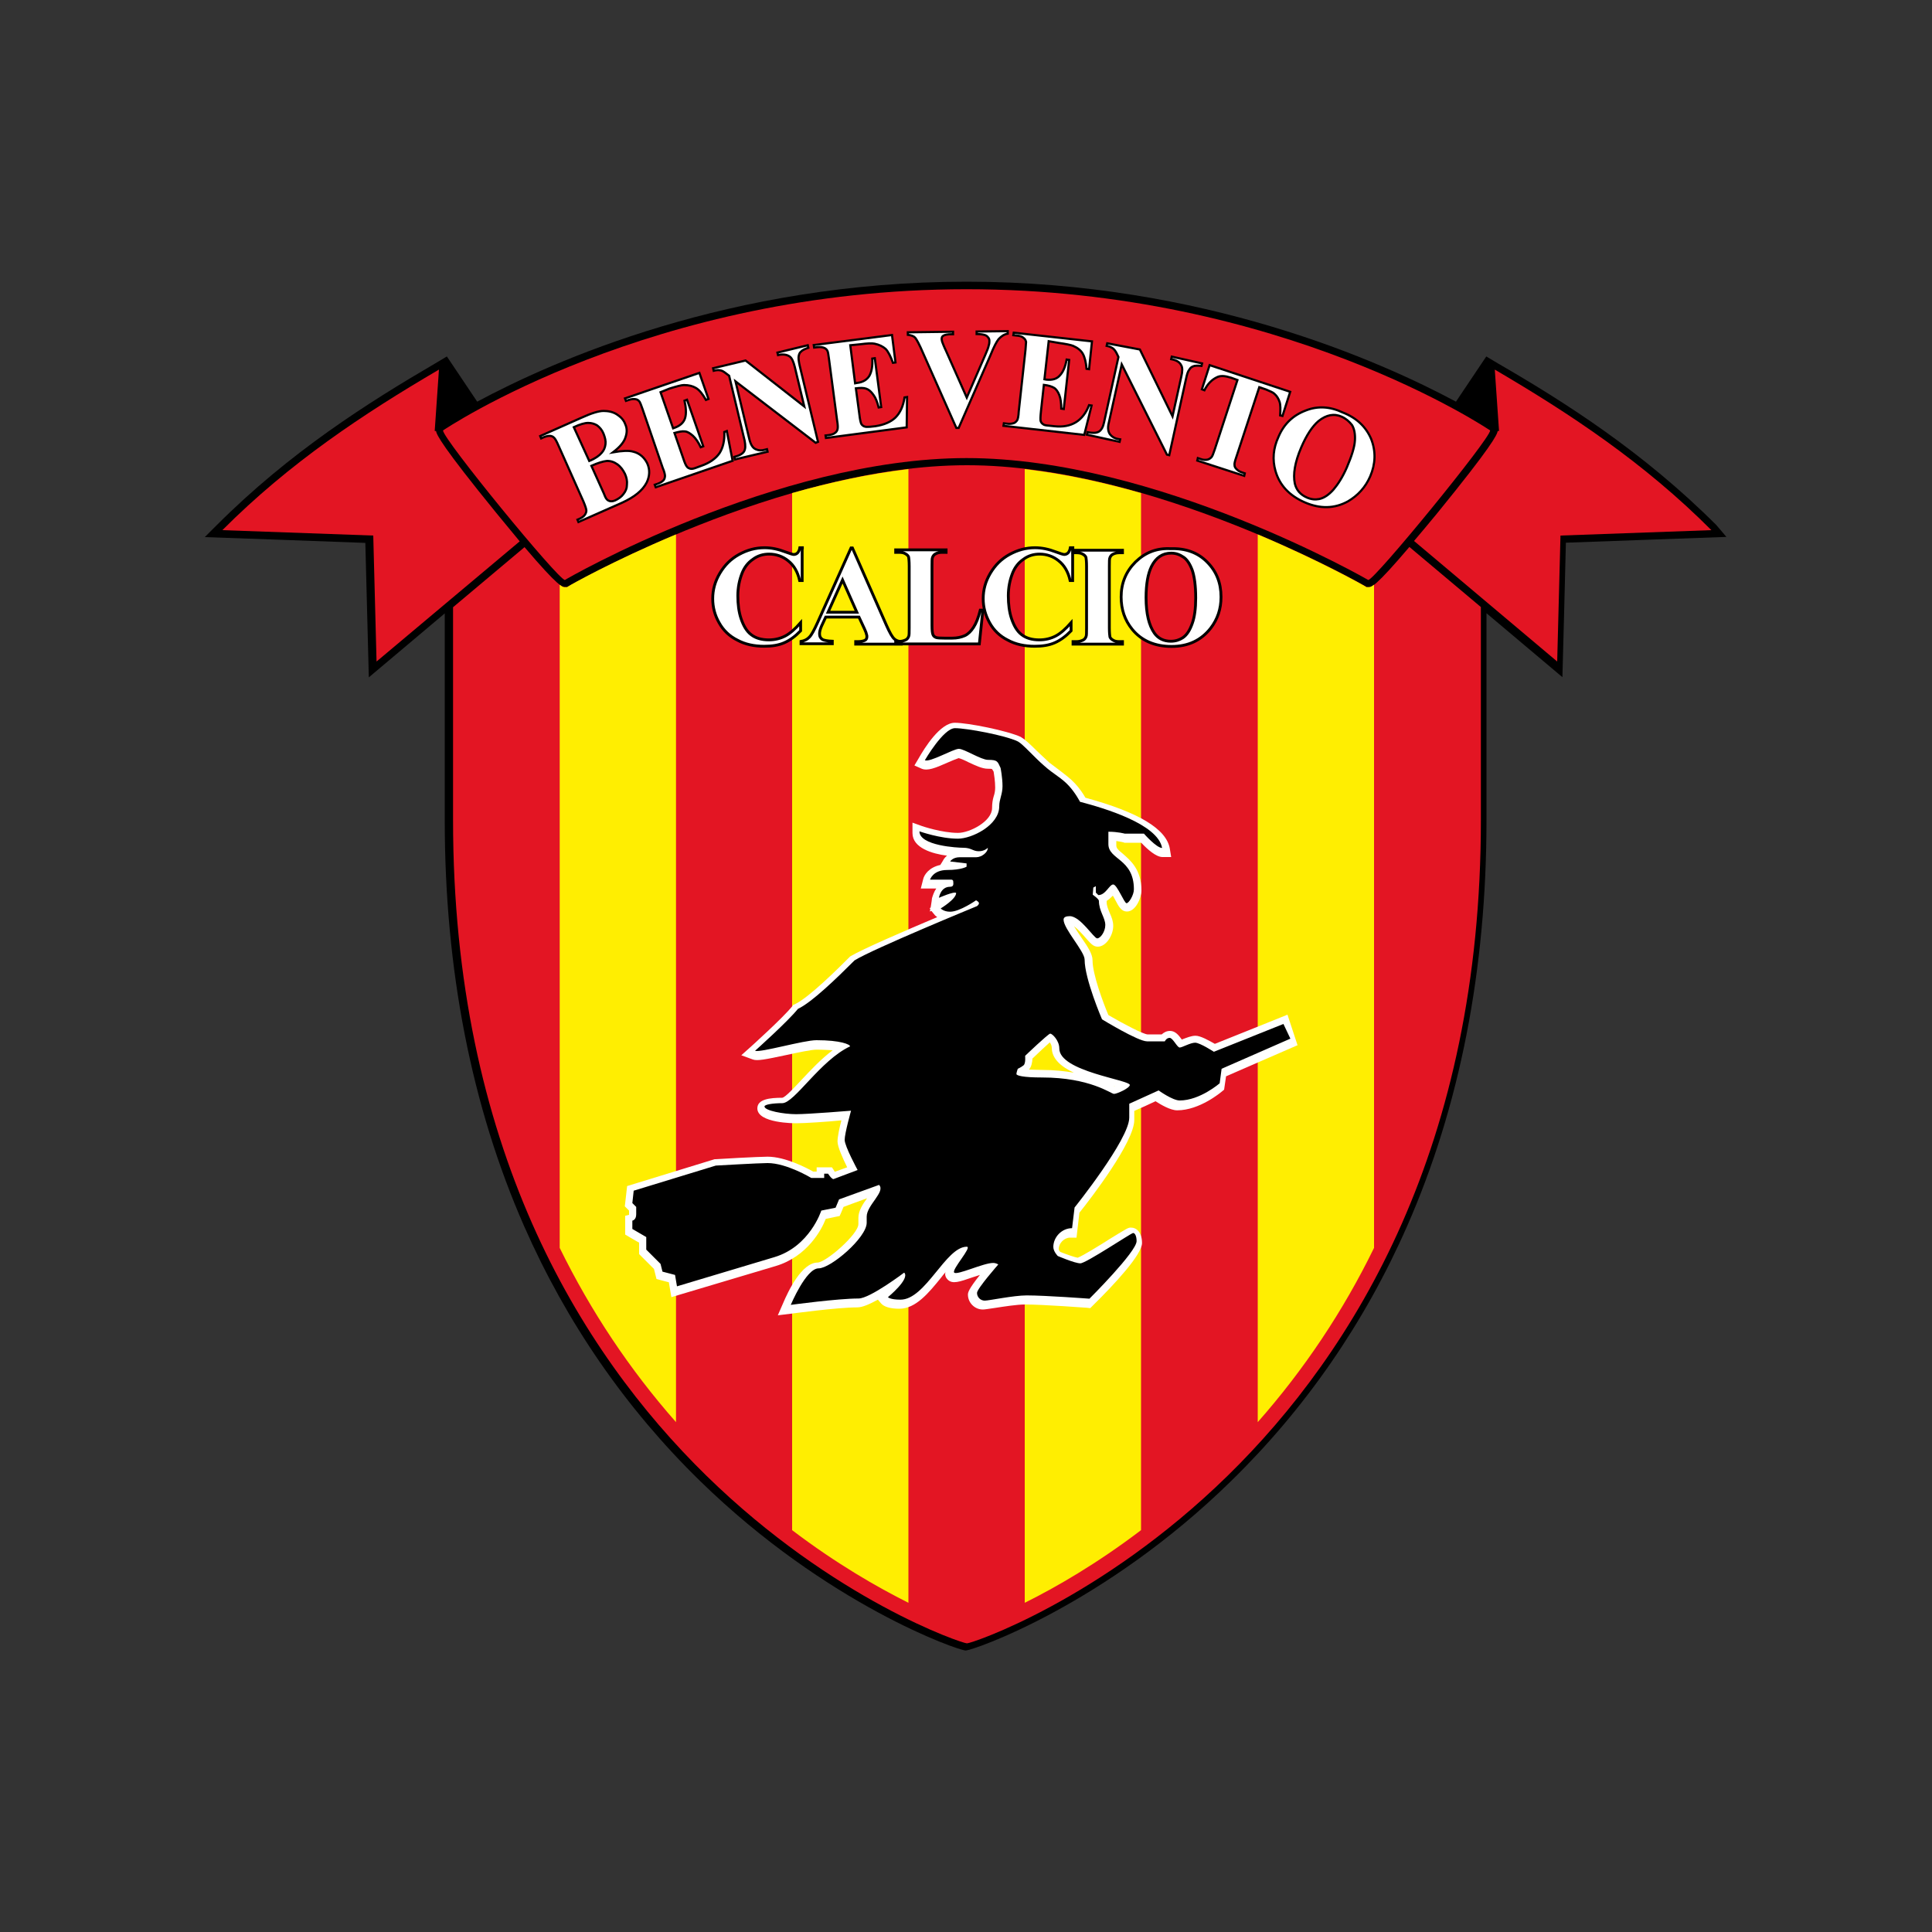 <?xml version="1.0" encoding="utf-8"?>
<!-- Generator: Adobe Illustrator 23.0.1, SVG Export Plug-In . SVG Version: 6.00 Build 0)  -->
<svg version="1.1" id="Layer_1" xmlns="http://www.w3.org/2000/svg" xmlns:xlink="http://www.w3.org/1999/xlink" x="0px" y="0px"
	 viewBox="0 0 1000 1000" style="enable-background:new 0 0 1000 1000;" xml:space="preserve">
<rect x="0" y="0" width="1000" height="1000" fill="#333333" stroke="none"/>
<style type="text/css">
	.st0{fill:#E31523;}
	.st1{fill:#FFEE01;}
	.st2{fill:#FFFFFF;}
	.st3{fill:none;stroke:#000000;stroke-width:1.467;stroke-miterlimit:4.682;}
	.st4{fill:none;stroke:#000000;stroke-width:1.124;stroke-miterlimit:4.682;}
</style>
<g>
	<g>
		<path d="M888.4,271.8c-37.8-37.8-78.3-63.6-112.9-83.6l-6.2-3.7l-15.7,23.4c-38.6-20.7-130.8-62.1-253.3-62.1
			s-214.6,41.3-253.3,62.1l-15.7-23.4l-6.2,3.7c-34.6,20.2-75.1,45.8-112.9,83.6l-6.2,6.2c0,0,76.8,2.7,83.1,3
			c0.2,6.4,1.8,69.6,1.8,69.6l39.3-33.1v107.1c0,77.4,13.9,148.2,41.1,210.1c21.9,49.8,52.5,94.2,91,131.8
			c65.7,64.2,133.8,87.8,137.5,87.8c3.7,0,71.8-23.4,137.5-87.8c38.5-37.6,69.1-82,91-131.8c27.3-62.1,41.1-132.8,41.1-210.1V317.4
			l39.3,33.1c0,0,1.7-63.2,1.8-69.6c6.5-0.2,83.1-3,83.1-3L888.4,271.8z"/>
		<path class="st0" d="M500.3,237.1c98.7,0,207.9,63.1,207.9,63.1c3.3,0,63.1-73.1,63.1-77.4c0,0-107.6-73.1-271-73.1
			s-271,73.1-271,73.1c0,4.5,59.7,77.4,63.1,77.4C292.4,300,401.6,237.1,500.3,237.1"/>
		<path class="st0" d="M256.8,265.4c-27.9-34.3-30.8-40.3-31.1-42.3H225l2.2-31.8c-39.1,22.9-77.3,48.2-112.1,83.1l78.1,2.8
			l1.7,65.2l74.1-62.2C265.5,275.9,261.5,271.1,256.8,265.4"/>
		<path class="st0" d="M744.1,265.4c27.9-34.3,30.8-40.3,31.1-42.3h0.7l-2.2-31.8c39.1,22.9,77.3,48.2,112.1,83.1l-78.1,2.8
			l-1.7,65.2l-74.1-62.4C735.4,275.9,739.4,271.1,744.1,265.4"/>
		<path class="st0" d="M708.4,303.9h-1l-0.8-0.5c-1-0.7-109.6-62.6-206.1-62.6c-96.5,0-205.1,61.9-206.1,62.6l-0.8,0.5h-1
			c-1.5,0-3.5,0-21.1-20.7l-37,31.1v110.2c0,336.7,261,426.1,266,426.1c5,0,266-89.2,266-426.1V314.2l-37-31.1
			C711.8,303.9,709.9,303.9,708.4,303.9"/>
		<path class="st1" d="M410,255.2V792c22.9,17.4,44.2,29.6,60.2,37.6V242.8C449.8,245.2,429.4,249.7,410,255.2"/>
		<path class="st1" d="M294.3,303.4l-0.8,0.5h-1c-0.7,0-1.2,0-2.8-1.2v343.2c16.1,32.8,36.3,63.1,60.2,90.2V276.6
			C316.8,290.5,294.8,303,294.3,303.4"/>
		<path class="st1" d="M530.4,242.8v586.8c16.1-8,37.3-20.2,60.2-37.6V255.2C571.4,249.7,551,245.2,530.4,242.8"/>
		<path class="st1" d="M711.1,302.7c-1.5,1.2-2.2,1.2-2.8,1.2h-1l-0.8-0.5c-0.5-0.3-22.6-12.9-55.5-26.8v459.5
			c23.9-27.1,44.2-57.4,60.2-90.2V302.7z"/>
		<path class="st2" d="M666.4,525.2c0,0-34.5,13.9-37.6,15.1c-3.2-1.8-7.4-4.2-10-4.2c-2.2,0-4.5,1-6.7,1.8c0,0-0.2,0.2-0.3,0.2
			l-0.2-0.2c-1.5-2-3.2-4.3-6-4.3c-1.8,0-3.2,0.8-4.3,1.8h-7.4c-2.3-0.2-12-5.2-20.2-10c-2.7-6.4-8.2-21.1-8.2-28.3
			c0-3.2-2.2-6.7-5.9-12c-1.2-1.7-2.5-3.8-3.7-5.7c2,1.5,4.9,4.7,5.9,5.9c2.7,3,4,4.7,6.4,4.7c4.3,0,8-5.9,8-10.7
			c0-2.5-0.8-4.5-1.7-6.5c-0.8-2-1.7-3.8-1.7-6v-0.5c1.3-0.8,2.3-1.8,3.2-2.7c0.5,0.8,1,1.7,1.3,2.3c1.8,3.5,3.2,5.9,6,5.9
			c4.5,0,7.5-7,7.5-10.9c0-11-5.9-15.7-9.5-18.9c-2.7-2.2-3.5-3-3.5-4.5v-2.2c2.2,0.3,3.7,0.7,3.7,0.7l0.5,0.2h0.5h8.2
			c3.3,3.5,7.7,7.4,11,7.4h4.5l-0.7-4.3c-1.7-10.2-16.1-18.9-43.7-26.4c-1-1.8-3-4.9-5.5-7.5c-2.5-2.7-4.9-4.3-7.5-6.4l-5.7-4.3
			l-6.4-6c-3.7-3.7-6.2-6-8-7l-0.2-0.2c-7-3.3-27.6-7.4-34.3-7.4c-7.5,0-15.6,12.9-18.7,18.4l-2.2,3.7l3.8,1.7
			c3,1.2,6.9-0.3,13.4-3.2c1.8-0.8,4.7-2,5.7-2.3c1,0.2,3.5,1.3,5.2,2.2c3.7,1.7,7,3.3,9.9,3.3c1.2,0,1.8,0,2.2,0.2
			c0.2,0.3,0.5,0.8,0.5,0.8s0.2,0.3,0.3,0.5c0.2,1.2,0.8,5,0.8,8.2c0,1.8-0.3,3.2-0.8,4.7c-0.5,1.7-0.8,3.5-0.8,5.9
			c0,7-11.7,12.9-17.6,12.9c-8.4,0-18.6-3.5-18.6-3.5l-5-1.8v5.4c0,7.7,10.2,10.7,17.9,11.7c-0.7,0.5-1.3,1.2-1.7,1.8
			c0,0-0.8,1.5-1.8,3c-5.7,1.2-8.4,5-8.9,7.5l-1.2,4.7h8c-1.2,1.7-1.8,3.7-2.2,5c0,0-0.3,2.8-0.7,4.9c-0.2,0-0.5,0.3-0.5,0.3
			s0.3,0.3,0.3,0.5c0,0.3-0.2,1.2-0.2,1.2s0.7-0.3,0.8-0.3c0.8,1,1.8,2.2,1.8,2.2c0.2,0.2,0.5,0.5,1.2,1
			c-16.6,7-38.8,16.6-44.8,20.2l-0.3,0.2l-0.3,0.3c-5.7,5.7-20.9,20.9-28.3,24.4l-0.8,0.3l-0.5,0.7c-5,6.2-21.6,21.1-21.7,21.2
			l-4.7,4.2l6,2.2c2.3,0.8,6.4,0,17.2-2.3c6-1.3,13-2.8,15.7-2.8c3.5,0,6.2,0.2,8.4,0.3c-6,4.5-11.5,10.4-16.2,15.4
			c-3.5,3.7-8.2,8.9-9.9,9.2c-6.4,0-12.9,0.7-12.9,5.5c0,7.7,19.2,7.7,20.1,7.7c4.5,0,16.4-0.8,23.4-1.5c-1,3.8-2,8.5-2,10.9
			c0,2.8,2.7,8.7,5,13.4c-2.8,1-4.7,1.7-6.4,2.3c-0.2-0.2-0.3-0.3-0.3-0.5l-1.2-1.8h-2h-5.9v2.2h-1.8c-3.2-1.8-14.4-7.7-23.6-7.7
			c-4.5,0-26.1,1.2-26.9,1.3h-0.5l-45.3,13.9l-1.2,10.5c0,0,1.7,1.7,2.2,2.2v2.2c-0.8,0.2-2,0.5-2,0.5v9.7c0,0,5,3,7.2,4.2v5.9
			c0,0,6.5,6.5,7.7,7.7c0.3,1.2,1.3,5.2,1.3,5.2s4.3,1.2,6.4,1.7c0.3,1.7,1.3,7.7,1.3,7.7l54-16.1c16.4-4.9,23.8-18.9,25.9-24.4
			c2.2-0.5,7.2-1.5,7.2-1.5s1.5-3.3,2-4.7c1.7-0.7,6.9-2.5,12.2-4.5c-2.2,3-4.5,6.5-4.5,10.2v3.2c0,5.2-16.6,19.7-21.1,19.9
			c-8.2,0-15.2,14.7-17.9,21.1l-2.7,6.2l6.5-0.8c0.2,0,24.1-3.3,34.6-3.3c2.7,0,6.5-1.7,10.7-4c0.7,0.8,1.7,2,1.7,2
			c1.5,1.7,4.7,2.7,9.4,2.7c8.5,0,15.2-8.2,21.6-16.1c0.8-1,1.5-2,2.3-2.8c0,0.3-0.2,0.5-0.2,0.8c0,1,0.3,2,1.3,3
			c2.5,2.5,6,1.2,13-1.2c1.2-0.3,2.3-0.8,3.7-1.2c-6,7.5-6.2,9.2-6.2,10.2c0,4.2,3.5,7.7,7.7,7.7c1,0,2.7-0.3,6.2-0.8
			c4.5-0.7,11.5-1.8,15.6-1.8c9.5,0,32,1.7,32.1,1.7l1.7,0.2l1.2-1.2c11.7-11.5,25.6-26.6,25.6-32.5c0-5.5-2.8-8-5.7-8
			c-1.5,0-1.7,0.2-10.7,5.7c-5,3.2-14.4,9-16.9,9.9c-1.3-0.2-5.2-1.5-9-3c-0.5-0.5-0.8-1.2-0.8-1.5c0-3,2.8-5.9,5.9-5.9h3.3
			c0,0,1.3-11.2,1.5-12.9c6-7.5,28.4-36.6,28.4-48v-4.7c2.8-1.2,8.5-3.8,11-5c2.8,1.8,7.7,4.7,11.2,4.7c11.7,0,22.7-9.4,23.1-9.7
			l1.2-1c0,0,0.7-4.7,1-6.9c3.5-1.5,37-16.1,37-16.1L666.4,525.2z M539.5,553.8c-3,0-5.2-0.2-6.9-0.2c1.3-1.5,1.7-3.7,1.8-5.7
			c3.3-3.2,6.9-6.5,9-8.4c0.5,0.8,1,1.8,1,2.8c0,5.7,4.9,9.9,11.4,12.9C551,554.4,545.7,553.8,539.5,553.8 M576.9,562.3
			c-0.2,0-0.2,0-0.2-0.2C576.8,562.1,576.9,562.1,576.9,562.3"/>
		<path d="M664.3,530l-36,14.4c0,0-7.2-4.7-9.7-4.7c-2.5,0-6.7,2.5-8,2.5s-3.5-5-5.2-5c-1.7,0-2.5,1.8-2.5,1.8h-9.2
			c-4.7,0-23.3-11.4-23.3-11.4s-9-20.9-9-30.9c0-4.3-10.9-15.9-10.9-20.7c0-1.3,1.3-1.8,3.2-1.8c5.5,0,12.5,11.5,14.2,11.5
			c1.7,0,4.2-3.5,4.2-6.9c0-3.8-3.3-7.2-3.3-12.5c0-1-3.2-3.2-3.2-3.2l0.3-3.7l1.3-0.7v3.3l1.3,1.3c3.8,0,5.7-5.5,7.7-5.5
			c2,0,5.7,9.7,6.9,9.7c1.2,0,3.8-4.2,3.8-7.2c0-15.9-13.2-15.2-13.2-23.4v-6.4c5,0,8.5,1,8.5,1h9.9c0,0,6.5,7.4,9.4,7.4
			c-2.2-12.4-29.9-20.6-42.5-23.9c0,0-2.3-4.5-5.7-8.2c-3.8-4.2-7.9-6-12.9-10.5c-5-4.3-11-11.2-13.5-12.5
			c-6.5-3.2-26.6-6.9-32.6-6.9c-6,0-15.6,16.6-15.6,16.6c2.7,1.2,14.7-5.9,17.6-5.9c2.8,0,11.5,5.7,15.1,5.7c5,0,4.9,0.8,6.5,4.2
			c0,0,1,5,1,9.4c0,4.3-1.7,6.7-1.7,10.5c0,9.7-14.1,16.7-21.4,16.7c-9.2,0-19.9-3.8-19.9-3.8c0,7.5,19.9,8.5,22.7,8.5
			c4.2,0,4.9,1.8,8,1.8s4.7-1.8,4.7-1.8c0,2.5-3.3,4.9-6,4.9h-8.5c-3.8,0-5,2.2-5,2.2l8.5,1v1.7c0,0-2.7,1.7-10,1.7
			c-7.5,0-8.9,5-8.9,5h11c0,0,1,0,1,1s0.5,2.7-1.7,2.7c-4.9,0-5.7,5.7-5.7,5.7s7.9-3.5,8.9-2.5c0,3.2-8,8-8,8s1.5,1.7,4.9,1.7
			c5,0,13.4-5.9,13.4-5.9s1.5,0.7,1.5,1.5c0,0.8-1,1.5-1,1.5s-54,22.2-63.4,28.1c-9.4,9.4-22.1,21.7-29.3,25.1
			c-5.2,6.5-22.2,21.7-22.2,21.7c3,1,25.1-5.5,31.8-5.5c12.5,0,17.4,2.2,17.4,3.2c-15.4,7.2-28.8,29.4-35.1,29.4
			c-4.9,0-9.2,0.7-9.2,1.7c0,2.2,10,4,16.4,4c6.4,0,28.4-1.8,28.4-1.8s-3.3,11.7-3.3,15.1c0,3.3,6.7,15.6,6.7,15.6l-12.5,4.7
			c-1,0-2.8-2.8-2.8-2.8h-2v2.2h-6.7c0,0-12.7-7.7-22.6-7.7c-4.3,0-26.8,1.3-26.8,1.3l-42.5,13l-0.7,6.4l2,2v3.8c0,3-2,3.3-2,3.3
			v4.3l7.2,4.2v6.5l7.4,7.4l1,4l6.5,1.7l1,5.9l50.4-15.1c18.4-5.5,24.3-24.1,24.3-24.1l7.4-1.5l1.8-4.3l20.7-7.5
			c3.5,3.5-6.4,10.5-6.4,16.4v3.2c0,7.7-18.6,23.6-24.9,23.6c-6.5,0-14.4,18.9-14.4,18.9s24.3-3.3,35.1-3.3
			c5.9,0,23.6-13.4,23.6-13.4c3.2,3.2-8.4,12.7-8.4,12.7s1,1.3,6.5,1.3c13,0,23.4-27.4,34.3-27.4c3,0-8,11.9-6.5,13.4
			c1.5,1.5,15.1-5,20.1-5c1.7,0,2.7,0.8,2.7,0.8s-11,12.5-11,14.7c0,2.2,1.8,4,4,4c2.2,0,14.9-2.7,21.7-2.7c9.9,0,32.5,1.7,32.5,1.7
			s24.4-24.3,24.4-29.8c0-2.5-0.8-4.2-1.8-4.2c-1,0-24.4,15.7-27.3,15.7s-11.7-3.8-11.7-3.8s-2.3-2.3-2.3-4.7c0-5,4.3-9.7,9.7-9.7
			l1.3-10.7c0,0,28.3-35.3,28.3-46.5v-7.2l15.2-6.9c0,0,7.2,5.2,10.9,5.2c10.5,0,20.7-8.9,20.7-8.9l1-7.5l35.6-15.6L664.3,530z
			 M576.6,566.2c-1.5,0-12.2-8.5-37.3-8.5c-9.9,0-13.2-1-13.2-1.8c0-0.8,0.7-2.7,0.7-2.7s1.8-0.8,3-1.8c1.2-1,0.8-4.9,0.8-4.9
			s12-11.5,13-11.5c1,0,4.7,3.5,4.7,7.7c0,11.9,36.5,16.2,36.5,18.9C584.6,563.3,578.1,566.2,576.6,566.2"/>
		<path class="st2" d="M415.2,283.6v16.9h-1.3c-1-4.5-3-7.9-5.9-10.2c-2.8-2.3-6.2-3.5-9.9-3.5c-3,0-5.9,0.8-8.4,2.7
			c-2.5,1.7-4.3,4-5.5,6.9c-1.5,3.7-2.3,7.7-2.3,12c0,4.3,0.5,8.4,1.7,11.9c1.2,3.5,2.8,6.4,5.2,8.2c2.3,1.8,5.4,2.7,9.2,2.7
			c3,0,5.9-0.7,8.4-2c2.5-1.3,5.2-3.7,8-6.9v4.2c-2.7,2.8-5.5,4.9-8.5,6.2c-3,1.3-6.4,1.8-10.4,1.8c-5.2,0-9.9-1-13.9-3.2
			c-4-2-7.2-5-9.4-9c-2.2-3.8-3.3-8-3.3-12.4c0-4.7,1.2-9,3.7-13.2c2.5-4.2,5.7-7.4,9.9-9.7c4.2-2.3,8.5-3.5,13.2-3.5
			c3.5,0,7,0.7,10.9,2.2c2.2,0.8,3.7,1.3,4.2,1.3c0.8,0,1.5-0.3,2-0.8c0.5-0.5,1-1.5,1.2-2.7h1.3V283.6z"/>
		<path class="st3" d="M415.2,283.6v16.9h-1.3c-1-4.5-3-7.9-5.9-10.2c-2.8-2.3-6.2-3.5-9.9-3.5c-3,0-5.9,0.8-8.4,2.7
			c-2.5,1.7-4.3,4-5.5,6.9c-1.5,3.7-2.3,7.7-2.3,12c0,4.3,0.5,8.4,1.7,11.9c1.2,3.5,2.8,6.4,5.2,8.2c2.3,1.8,5.4,2.7,9.2,2.7
			c3,0,5.9-0.7,8.4-2c2.5-1.3,5.2-3.7,8-6.9v4.2c-2.7,2.8-5.5,4.9-8.5,6.2c-3,1.3-6.4,1.8-10.4,1.8c-5.2,0-9.9-1-13.9-3.2
			c-4-2-7.2-5-9.4-9c-2.2-3.8-3.3-8-3.3-12.4c0-4.7,1.2-9,3.7-13.2c2.5-4.2,5.7-7.4,9.9-9.7c4.2-2.3,8.5-3.5,13.2-3.5
			c3.5,0,7,0.7,10.9,2.2c2.2,0.8,3.7,1.3,4.2,1.3c0.8,0,1.5-0.3,2-0.8c0.5-0.5,1-1.5,1.2-2.7h1.3V283.6z"/>
		<path class="st2" d="M444.6,319.4h-17.2l-2.2,4.7c-0.7,1.7-1,2.8-1,4c0,1.3,0.5,2.3,1.7,3c0.7,0.3,2.2,0.7,4.9,0.8v1.3h-16.2V332
			c1.7-0.3,3.2-1,4.3-2.2c1.2-1.2,2.5-3.7,4.2-7.4l17.4-38.8h0.7l17.6,40c1.7,3.8,3,6.2,4.2,7.2c0.8,0.7,2,1.2,3.5,1.3v1.3h-23.6
			v-1.3h1c1.8,0,3.2-0.3,4-0.8c0.5-0.3,0.8-1,0.8-1.7c0-0.5,0-0.8-0.2-1.3c0-0.2-0.3-1.2-1-2.7L444.6,319.4z M443.5,316.9l-7.4-16.7
			l-7.5,16.7H443.5z"/>
		<path class="st3" d="M444.6,319.4h-17.2l-2.2,4.7c-0.7,1.7-1,2.8-1,4c0,1.3,0.5,2.3,1.7,3c0.7,0.3,2.2,0.7,4.9,0.8v1.3h-16.2V332
			c1.7-0.3,3.2-1,4.3-2.2c1.2-1.2,2.5-3.7,4.2-7.4l17.4-38.8h0.7l17.6,40c1.7,3.8,3,6.2,4.2,7.2c0.8,0.7,2,1.2,3.5,1.3v1.3h-23.6
			v-1.3h1c1.8,0,3.2-0.3,4-0.8c0.5-0.3,0.8-1,0.8-1.7c0-0.5,0-0.8-0.2-1.3c0-0.2-0.3-1.2-1-2.7L444.6,319.4z M443.5,316.9l-7.4-16.7
			l-7.5,16.7H443.5z"/>
		<path class="st2" d="M508.7,316.1l-1.8,17.2h-43.3V332h1.7c1.3,0,2.5-0.3,3.5-0.8c0.7-0.3,1.2-1,1.5-1.7c0.3-0.5,0.3-2.2,0.3-4.5
			V293c0-2.5-0.2-4.2-0.3-4.7c-0.3-0.7-0.8-1.2-1.7-1.7c-0.8-0.5-1.8-0.7-3.3-0.7h-1.7v-1.3h26.1v1.3h-2.2c-1.3,0-2.5,0.3-3.3,0.8
			c-0.7,0.3-1.2,1-1.5,1.7c-0.3,0.5-0.3,2.2-0.3,4.5v30.9c0,2.5,0.2,4,0.5,4.7c0.3,0.7,0.8,1.2,1.7,1.5c0.7,0.2,2,0.3,4.3,0.3h4
			c2.5,0,4.7-0.5,6.5-1.3c1.7-0.8,3.2-2.3,4.5-4.3c1.3-2,2.5-4.9,3.5-8.9h1.3V316.1z"/>
		<path class="st3" d="M508.7,316.1l-1.8,17.2h-43.3V332h1.7c1.3,0,2.5-0.3,3.5-0.8c0.7-0.3,1.2-1,1.5-1.7c0.3-0.5,0.3-2.2,0.3-4.5
			V293c0-2.5-0.2-4.2-0.3-4.7c-0.3-0.7-0.8-1.2-1.7-1.7c-0.8-0.5-1.8-0.7-3.3-0.7h-1.7v-1.3h26.1v1.3h-2.2c-1.3,0-2.5,0.3-3.3,0.8
			c-0.7,0.3-1.2,1-1.5,1.7c-0.3,0.5-0.3,2.2-0.3,4.5v30.9c0,2.5,0.2,4,0.5,4.7c0.3,0.7,0.8,1.2,1.7,1.5c0.7,0.2,2,0.3,4.3,0.3h4
			c2.5,0,4.7-0.5,6.5-1.3c1.7-0.8,3.2-2.3,4.5-4.3c1.3-2,2.5-4.9,3.5-8.9h1.3V316.1z"/>
		<path class="st2" d="M555.2,283.6v16.9h-1.3c-1-4.5-3-7.9-5.9-10.2c-2.8-2.3-6.2-3.5-9.9-3.5c-3,0-5.9,0.8-8.4,2.7
			c-2.5,1.7-4.3,4-5.5,6.9c-1.5,3.7-2.3,7.7-2.3,12c0,4.3,0.5,8.4,1.7,11.9c1.2,3.5,2.8,6.4,5.2,8.2c2.3,1.8,5.4,2.7,9.2,2.7
			c3,0,5.9-0.7,8.4-2c2.5-1.3,5.2-3.7,8-6.9v4.2c-2.7,2.8-5.5,4.9-8.5,6.2c-3,1.3-6.4,1.8-10.4,1.8c-5.2,0-9.9-1-13.9-3.2
			c-4-2-7.2-5-9.4-9c-2.2-4-3.3-8-3.3-12.4c0-4.7,1.2-9,3.7-13.2c2.5-4.2,5.7-7.4,9.9-9.7c4.2-2.3,8.5-3.5,13.2-3.5
			c3.5,0,7,0.7,10.9,2.2c2.2,0.8,3.7,1.3,4.2,1.3c0.8,0,1.5-0.3,2-0.8c0.5-0.5,1-1.5,1.2-2.7h1.3V283.6z"/>
		<path class="st3" d="M555.2,283.6v16.9h-1.3c-1-4.5-3-7.9-5.9-10.2c-2.8-2.3-6.2-3.5-9.9-3.5c-3,0-5.9,0.8-8.4,2.7
			c-2.5,1.7-4.3,4-5.5,6.9c-1.5,3.7-2.3,7.7-2.3,12c0,4.3,0.5,8.4,1.7,11.9c1.2,3.5,2.8,6.4,5.2,8.2c2.3,1.8,5.4,2.7,9.2,2.7
			c3,0,5.9-0.7,8.4-2c2.5-1.3,5.2-3.7,8-6.9v4.2c-2.7,2.8-5.5,4.9-8.5,6.2c-3,1.3-6.4,1.8-10.4,1.8c-5.2,0-9.9-1-13.9-3.2
			c-4-2-7.2-5-9.4-9c-2.2-4-3.3-8-3.3-12.4c0-4.7,1.2-9,3.7-13.2c2.5-4.2,5.7-7.4,9.9-9.7c4.2-2.3,8.5-3.5,13.2-3.5
			c3.5,0,7,0.7,10.9,2.2c2.2,0.8,3.7,1.3,4.2,1.3c0.8,0,1.5-0.3,2-0.8c0.5-0.5,1-1.5,1.2-2.7h1.3V283.6z"/>
		<path class="st2" d="M581,332.1v1.3h-25.6v-1.3h1.7c1.3,0,2.5-0.3,3.5-0.8c0.7-0.3,1.2-1,1.5-1.7c0.3-0.5,0.3-2.2,0.3-4.5v-31.9
			c0-2.5-0.2-4.2-0.3-4.7c-0.3-0.7-0.8-1.2-1.7-1.7c-0.8-0.5-1.8-0.7-3.3-0.7h-1.7v-1.3H581v1.3h-1.7c-1.3,0-2.5,0.3-3.3,0.8
			c-0.7,0.3-1.2,1-1.5,1.7c-0.3,0.5-0.3,2.2-0.3,4.5v31.9c0,2.5,0.2,4.2,0.3,4.7c0.3,0.7,0.8,1.2,1.7,1.7c0.8,0.5,1.8,0.7,3.2,0.7
			H581z"/>
		<path class="st3" d="M581,332.1v1.3h-25.6v-1.3h1.7c1.3,0,2.5-0.3,3.5-0.8c0.7-0.3,1.2-1,1.5-1.7c0.3-0.5,0.3-2.2,0.3-4.5v-31.9
			c0-2.5-0.2-4.2-0.3-4.7c-0.3-0.7-0.8-1.2-1.7-1.7c-0.8-0.5-1.8-0.7-3.3-0.7h-1.7v-1.3H581v1.3h-1.7c-1.3,0-2.5,0.3-3.3,0.8
			c-0.7,0.3-1.2,1-1.5,1.7c-0.3,0.5-0.3,2.2-0.3,4.5v31.9c0,2.5,0.2,4.2,0.3,4.7c0.3,0.7,0.8,1.2,1.7,1.7c0.8,0.5,1.8,0.7,3.2,0.7
			H581z"/>
		<path class="st2" d="M605.9,284c7.7-0.3,14.1,2,18.9,6.9c4.9,4.9,7.2,10.9,7.2,18.1c0,6.2-1.8,11.5-5.4,16.2
			c-4.9,6.2-11.5,9.4-20.2,9.4c-8.7,0-15.6-3-20.4-8.9c-3.8-4.7-5.7-10.2-5.7-16.7c0-7.2,2.5-13.2,7.4-18.1
			C592.7,286,598.7,283.6,605.9,284 M606.2,286.3c-4.5,0-7.9,2.3-10.2,6.9c-1.8,3.7-2.8,9-2.8,16.1c0,8.4,1.5,14.4,4.3,18.4
			c2,2.8,4.9,4.2,8.5,4.2c2.5,0,4.5-0.7,6.2-1.8c2.2-1.5,3.7-4,4.9-7.4c1.2-3.3,1.8-7.7,1.8-13.2c0-6.4-0.7-11.2-1.8-14.4
			c-1.2-3.2-2.7-5.5-4.5-6.7C610.7,287.1,608.7,286.3,606.2,286.3"/>
		<path class="st3" d="M605.9,284c7.7-0.3,14.1,2,18.9,6.9c4.9,4.9,7.2,10.9,7.2,18.1c0,6.2-1.8,11.5-5.4,16.2
			c-4.9,6.2-11.5,9.4-20.2,9.4c-8.7,0-15.6-3-20.4-8.9c-3.8-4.7-5.7-10.2-5.7-16.7c0-7.2,2.5-13.2,7.4-18.1
			C592.7,286,598.7,283.6,605.9,284z M606.2,286.3c-4.5,0-7.9,2.3-10.2,6.9c-1.8,3.7-2.8,9-2.8,16.1c0,8.4,1.5,14.4,4.3,18.4
			c2,2.8,4.9,4.2,8.5,4.2c2.5,0,4.5-0.7,6.2-1.8c2.2-1.5,3.7-4,4.9-7.4c1.2-3.3,1.8-7.7,1.8-13.2c0-6.4-0.7-11.2-1.8-14.4
			c-1.2-3.2-2.7-5.5-4.5-6.7C610.7,287.1,608.7,286.3,606.2,286.3z"/>
		<path class="st2" d="M317.3,234.1c4.7-0.8,8.2-1,10.5-0.3c3.3,0.8,5.7,3,7.2,6c1.5,3.3,1.3,6.7-0.3,10c-2.2,4.2-6.4,7.5-12.7,10.4
			l-22.6,10l-0.5-1.2c2-0.8,3.3-1.7,3.8-2.5c0.5-0.7,0.8-1.5,0.8-2.2c0-0.7-0.5-2.3-1.5-4.7l-12.9-28.9c-1-2.3-1.8-3.8-2.5-4.3
			c-0.5-0.5-1.3-0.8-2.2-0.8c-0.8,0-2.3,0.3-4.3,1.3l-0.5-1.2l21.4-9.5c5-2.3,8.9-3.5,11.4-3.5c2.5,0,4.9,0.5,6.9,1.8
			c2,1.3,3.5,2.8,4.3,5c1,2.2,1,4.3,0.2,6.7C323,228.9,320.8,231.4,317.3,234.1 M305,238.6c3.2-1.3,5.2-2.8,6.4-4.2
			c1.2-1.3,1.8-2.8,2-4.5c0.2-1.7-0.2-3.3-1-5.4c-0.8-2-2-3.3-3.3-4.3c-1.3-0.8-2.8-1.3-4.7-1.3c-1.7,0-4.2,0.7-7.4,2.2L305,238.6z
			 M306.1,241.1l6.4,14.2l0.7,1.7c0.5,1.2,1.2,2,2.2,2.3c0.8,0.3,1.8,0.2,3-0.3c1.7-0.8,3.2-1.8,4.3-3.3c1.2-1.5,1.8-3,1.8-4.9
			c0.2-1.8-0.2-3.7-1-5.5c-1-2-2.2-3.7-4-5c-1.7-1.2-3.5-1.8-5.5-1.7C312.1,238.8,309.5,239.6,306.1,241.1"/>
		<path class="st4" d="M317.3,234.1c4.7-0.8,8.2-1,10.5-0.3c3.3,0.8,5.7,3,7.2,6c1.5,3.3,1.3,6.7-0.3,10c-2.2,4.2-6.4,7.5-12.7,10.4
			l-22.6,10l-0.5-1.2c2-0.8,3.3-1.7,3.8-2.5c0.5-0.7,0.8-1.5,0.8-2.2c0-0.7-0.5-2.3-1.5-4.7l-12.9-28.9c-1-2.3-1.8-3.8-2.5-4.3
			c-0.5-0.5-1.3-0.8-2.2-0.8c-0.8,0-2.3,0.3-4.3,1.3l-0.5-1.2l21.4-9.5c5-2.3,8.9-3.5,11.4-3.5c2.5,0,4.9,0.5,6.9,1.8
			c2,1.3,3.5,2.8,4.3,5c1,2.2,1,4.3,0.2,6.7C323,228.9,320.8,231.4,317.3,234.1z M305,238.6c3.2-1.3,5.2-2.8,6.4-4.2
			c1.2-1.3,1.8-2.8,2-4.5c0.2-1.7-0.2-3.3-1-5.4c-0.8-2-2-3.3-3.3-4.3c-1.3-0.8-2.8-1.3-4.7-1.3c-1.7,0-4.2,0.7-7.4,2.2L305,238.6z
			 M306.1,241.1l6.4,14.2l0.7,1.7c0.5,1.2,1.2,2,2.2,2.3c0.8,0.3,1.8,0.2,3-0.3c1.7-0.8,3.2-1.8,4.3-3.3c1.2-1.5,1.8-3,1.8-4.9
			c0.2-1.8-0.2-3.7-1-5.5c-1-2-2.2-3.7-4-5c-1.7-1.2-3.5-1.8-5.5-1.7C312.1,238.8,309.5,239.6,306.1,241.1z"/>
		<path class="st2" d="M341.9,203l6.5,18.7l0.8-0.3c2.8-1,4.7-2.7,5.4-5c0.7-2.3,0.5-5.4-0.3-9l1.3-0.5l8.4,24.1l-1.3,0.5
			c-1.2-2.5-2.5-4.5-4-5.9c-1.5-1.3-2.8-2.2-4.2-2.3c-1.3-0.2-3.2,0.2-5.4,0.8l4.5,13c0.8,2.5,1.5,4,2,4.5c0.3,0.5,1,0.8,1.7,1
			c0.7,0.2,1.7,0,3-0.5l2.7-1c4.3-1.5,7.4-3.7,9.4-6.5c1.8-2.8,2.7-6.5,2.5-11l1.3-0.5l3,15.4l-39.8,13.7l-0.5-1.3l1.5-0.5
			c1.3-0.5,2.3-1,3-1.8c0.5-0.5,0.7-1.2,0.8-2.2c0-0.7-0.3-2.2-1.2-4.3l-10.4-30.3c-0.7-2-1.2-3.3-1.5-3.8c-0.5-0.7-1.2-1.2-1.8-1.3
			c-1-0.3-2.3-0.2-3.8,0.3l-1.5,0.5l-0.5-1.3l38.5-13.2l4.7,13.5l-1.3,0.5c-1.8-3.2-3.5-5.2-5.2-6.2c-1.7-1-3.7-1.5-6.2-1.5
			c-1.3,0-3.8,0.7-7.4,1.8L341.9,203z"/>
		<path class="st4" d="M341.9,203l6.5,18.7l0.8-0.3c2.8-1,4.7-2.7,5.4-5c0.7-2.3,0.5-5.4-0.3-9l1.3-0.5l8.4,24.1l-1.3,0.5
			c-1.2-2.5-2.5-4.5-4-5.9c-1.5-1.3-2.8-2.2-4.2-2.3c-1.3-0.2-3.2,0.2-5.4,0.8l4.5,13c0.8,2.5,1.5,4,2,4.5c0.3,0.5,1,0.8,1.7,1
			c0.7,0.2,1.7,0,3-0.5l2.7-1c4.3-1.5,7.4-3.7,9.4-6.5c1.8-2.8,2.7-6.5,2.5-11l1.3-0.5l3,15.4l-39.8,13.7l-0.5-1.3l1.5-0.5
			c1.3-0.5,2.3-1,3-1.8c0.5-0.5,0.7-1.2,0.8-2.2c0-0.7-0.3-2.2-1.2-4.3l-10.4-30.3c-0.7-2-1.2-3.3-1.5-3.8c-0.5-0.7-1.2-1.2-1.8-1.3
			c-1-0.3-2.3-0.2-3.8,0.3l-1.5,0.5l-0.5-1.3l38.5-13.2l4.7,13.5l-1.3,0.5c-1.8-3.2-3.5-5.2-5.2-6.2c-1.7-1-3.7-1.5-6.2-1.5
			c-1.3,0-3.8,0.7-7.4,1.8L341.9,203z"/>
		<path class="st2" d="M385.9,186.6l30.4,23.8l-4.9-20.4c-0.7-2.8-1.5-4.7-2.7-5.5c-1.5-1-3.5-1.3-6-0.7l-0.3-1.3l15.7-3.8l0.3,1.3
			c-2,0.7-3.2,1.3-3.8,2c-0.7,0.5-1,1.3-1.2,2.3c-0.2,1,0,2.7,0.5,4.9l9.5,39.5l-1.2,0.5l-41.5-31.8l7.2,30.1c0.7,2.7,1.7,4.3,3.2,5
			c1.5,0.7,3,0.8,4.7,0.3l1.2-0.3l0.3,1.3l-16.9,4l-0.3-1.3c2.7-0.7,4.3-1.7,5-2.8c0.8-1.3,0.8-3.2,0.3-5.7l-8-33.5l-1.3-1
			c-1.3-1-2.3-1.7-3.2-1.8c-0.8-0.2-2-0.2-3.5,0.2l-0.3-1.3L385.9,186.6z"/>
		<path class="st4" d="M385.9,186.6l30.4,23.8l-4.9-20.4c-0.7-2.8-1.5-4.7-2.7-5.5c-1.5-1-3.5-1.3-6-0.7l-0.3-1.3l15.7-3.8l0.3,1.3
			c-2,0.7-3.2,1.3-3.8,2c-0.7,0.5-1,1.3-1.2,2.3c-0.2,1,0,2.7,0.5,4.9l9.5,39.5l-1.2,0.5l-41.5-31.8l7.2,30.1c0.7,2.7,1.7,4.3,3.2,5
			c1.5,0.7,3,0.8,4.7,0.3l1.2-0.3l0.3,1.3l-16.9,4l-0.3-1.3c2.7-0.7,4.3-1.7,5-2.8c0.8-1.3,0.8-3.2,0.3-5.7l-8-33.5l-1.3-1
			c-1.3-1-2.3-1.7-3.2-1.8c-0.8-0.2-2-0.2-3.5,0.2l-0.3-1.3L385.9,186.6z"/>
		<path class="st2" d="M440.1,178.7l2.5,19.7l1-0.2c3-0.3,5.2-1.7,6.4-3.7c1.2-2.2,1.7-5,1.5-8.9l1.3-0.2l3.3,25.3l-1.3,0.2
			c-0.7-2.7-1.5-4.9-2.7-6.5c-1.2-1.7-2.3-2.7-3.7-3.2c-1.3-0.5-3-0.5-5.4-0.2l1.8,13.5c0.3,2.7,0.7,4.3,1,4.9
			c0.3,0.5,0.8,1,1.5,1.3c0.7,0.3,1.7,0.3,3,0.2l2.8-0.3c4.5-0.7,8-2.2,10.4-4.5c2.5-2.5,4-5.9,4.7-10.4l1.3-0.2l-0.2,15.7
			l-41.8,5.5l-0.2-1.3l1.7-0.2c1.3-0.2,2.5-0.5,3.3-1.2c0.5-0.3,1-1,1.2-1.8c0.2-0.7,0.2-2.2-0.2-4.5l-4.2-31.8
			c-0.3-2.2-0.5-3.5-0.7-4c-0.3-0.8-0.8-1.3-1.5-1.7c-1-0.5-2.3-0.7-3.8-0.5l-1.7,0.2l-0.2-1.3l40.5-5.2l1.8,14.2l-1.3,0.2
			c-1.2-3.3-2.5-5.9-3.8-7.2c-1.5-1.3-3.3-2.2-5.7-2.7c-1.3-0.3-3.8-0.2-7.5,0.3L440.1,178.7z"/>
		<path class="st4" d="M440.1,178.7l2.5,19.7l1-0.2c3-0.3,5.2-1.7,6.4-3.7c1.2-2.2,1.7-5,1.5-8.9l1.3-0.2l3.3,25.3l-1.3,0.2
			c-0.7-2.7-1.5-4.9-2.7-6.5c-1.2-1.7-2.3-2.7-3.7-3.2c-1.3-0.5-3-0.5-5.4-0.2l1.8,13.5c0.3,2.7,0.7,4.3,1,4.9
			c0.3,0.5,0.8,1,1.5,1.3c0.7,0.3,1.7,0.3,3,0.2l2.8-0.3c4.5-0.7,8-2.2,10.4-4.5c2.5-2.5,4-5.9,4.7-10.4l1.3-0.2l-0.2,15.7
			l-41.8,5.5l-0.2-1.3l1.7-0.2c1.3-0.2,2.5-0.5,3.3-1.2c0.5-0.3,1-1,1.2-1.8c0.2-0.7,0.2-2.2-0.2-4.5l-4.2-31.8
			c-0.3-2.2-0.5-3.5-0.7-4c-0.3-0.8-0.8-1.3-1.5-1.7c-1-0.5-2.3-0.7-3.8-0.5l-1.7,0.2l-0.2-1.3l40.5-5.2l1.8,14.2l-1.3,0.2
			c-1.2-3.3-2.5-5.9-3.8-7.2c-1.5-1.3-3.3-2.2-5.7-2.7c-1.3-0.3-3.8-0.2-7.5,0.3L440.1,178.7z"/>
		<path class="st2" d="M521.6,171.4v1.3c-1.8,0.3-3.3,1.3-4.7,2.8c-1,1.2-2.5,4-4.3,8.5l-16.4,37.5H495l-17.1-38.5
			c-2-4.7-3.5-7.4-4.2-8.2c-0.7-0.8-2-1.3-3.8-1.5v-1.3l23.4-0.3v1.3h-0.8c-2.2,0-3.5,0.3-4.3,0.8c-0.5,0.3-0.8,0.8-0.8,1.7
			c0,0.5,0.2,1,0.3,1.5c0.2,0.5,0.8,2.2,2,4.7l10.7,24.1l9.4-21.7c1.2-2.7,1.8-4.3,2-5.4c0.3-0.8,0.3-1.7,0.3-2.3
			c0-0.7-0.2-1.3-0.7-1.8c-0.3-0.5-1-1-1.7-1.2c-1-0.3-2.3-0.5-4.2-0.5v-1.3L521.6,171.4z"/>
		<path class="st4" d="M521.6,171.4v1.3c-1.8,0.3-3.3,1.3-4.7,2.8c-1,1.2-2.5,4-4.3,8.5l-16.4,37.5H495l-17.1-38.5
			c-2-4.7-3.5-7.4-4.2-8.2c-0.7-0.8-2-1.3-3.8-1.5v-1.3l23.4-0.3v1.3h-0.8c-2.2,0-3.5,0.3-4.3,0.8c-0.5,0.3-0.8,0.8-0.8,1.7
			c0,0.5,0.2,1,0.3,1.5c0.2,0.5,0.8,2.2,2,4.7l10.7,24.1l9.4-21.7c1.2-2.7,1.8-4.3,2-5.4c0.3-0.8,0.3-1.7,0.3-2.3
			c0-0.7-0.2-1.3-0.7-1.8c-0.3-0.5-1-1-1.7-1.2c-1-0.3-2.3-0.5-4.2-0.5v-1.3L521.6,171.4z"/>
		<path class="st2" d="M542.8,176.6l-2.2,19.7l1,0.2c3,0.3,5.4-0.3,7-2.2c1.7-1.8,2.8-4.5,3.5-8.2l1.3,0.2l-2.8,25.4l-1.3-0.2
			c0-2.8-0.3-5.2-1-7c-0.7-1.8-1.7-3.2-2.8-3.8c-1.2-0.7-2.8-1.2-5.2-1.5l-1.5,13.7c-0.3,2.7-0.3,4.3-0.2,4.9
			c0.2,0.7,0.5,1.2,1.2,1.7c0.5,0.5,1.5,0.7,3,0.8l2.8,0.3c4.5,0.5,8.2-0.2,11.2-2c3-1.8,5.4-4.9,6.9-8.9l1.3,0.2l-3.8,15.2
			l-41.8-4.7l0.2-1.3l1.7,0.2c1.3,0.2,2.5,0,3.5-0.3c0.7-0.3,1.2-0.8,1.7-1.5c0.3-0.5,0.7-2,0.8-4.5l3.5-32c0.2-2.2,0.3-3.5,0.3-4
			c-0.2-0.8-0.5-1.5-1.2-2c-0.8-0.8-2-1.2-3.7-1.3l-1.7-0.2l0.2-1.3l40.5,4.5l-1.5,14.4l-1.3-0.2c-0.3-3.5-1-6.2-2-7.9
			c-1-1.7-2.7-3-5-4c-1.3-0.5-3.8-1-7.4-1.5L542.8,176.6z"/>
		<path class="st4" d="M542.8,176.6l-2.2,19.7l1,0.2c3,0.3,5.4-0.3,7-2.2c1.7-1.8,2.8-4.5,3.5-8.2l1.3,0.2l-2.8,25.4l-1.3-0.2
			c0-2.8-0.3-5.2-1-7c-0.7-1.8-1.7-3.2-2.8-3.8c-1.2-0.7-2.8-1.2-5.2-1.5l-1.5,13.7c-0.3,2.7-0.3,4.3-0.2,4.9
			c0.2,0.7,0.5,1.2,1.2,1.7c0.5,0.5,1.5,0.7,3,0.8l2.8,0.3c4.5,0.5,8.2-0.2,11.2-2c3-1.8,5.4-4.9,6.9-8.9l1.3,0.2l-3.8,15.2
			l-41.8-4.7l0.2-1.3l1.7,0.2c1.3,0.2,2.5,0,3.5-0.3c0.7-0.3,1.2-0.8,1.7-1.5c0.3-0.5,0.7-2,0.8-4.5l3.5-32c0.2-2.2,0.3-3.5,0.3-4
			c-0.2-0.8-0.5-1.5-1.2-2c-0.8-0.8-2-1.2-3.7-1.3l-1.7-0.2l0.2-1.3l40.5,4.5l-1.5,14.4l-1.3-0.2c-0.3-3.5-1-6.2-2-7.9
			c-1-1.7-2.7-3-5-4c-1.3-0.5-3.8-1-7.4-1.5L542.8,176.6z"/>
		<path class="st2" d="M590,180.9l16.9,34.6l4.5-20.4c0.7-2.8,0.7-4.9,0-6c-0.8-1.7-2.5-2.7-5.2-3.2l0.3-1.3l15.7,3.5l-0.3,1.3
			c-2-0.2-3.5-0.2-4.3,0.2c-0.8,0.3-1.5,0.8-2,1.7c-0.7,0.8-1.2,2.3-1.7,4.7l-8.7,39.6l-1.2-0.3l-23.4-46.7l-6.7,30.3
			c-0.7,2.7-0.3,4.7,0.7,6c1,1.2,2.3,2,4,2.3l1.2,0.2l-0.3,1.3l-16.9-3.7l0.3-1.3c2.7,0.5,4.5,0.5,5.9-0.3c1.3-0.8,2.2-2.5,2.7-5
			l7.4-33.6l-0.7-1.5c-0.7-1.5-1.5-2.5-2.2-3c-0.7-0.5-1.7-1-3.2-1.3l0.3-1.3L590,180.9z"/>
		<path class="st4" d="M590,180.9l16.9,34.6l4.5-20.4c0.7-2.8,0.7-4.9,0-6c-0.8-1.7-2.5-2.7-5.2-3.2l0.3-1.3l15.7,3.5l-0.3,1.3
			c-2-0.2-3.5-0.2-4.3,0.2c-0.8,0.3-1.5,0.8-2,1.7c-0.7,0.8-1.2,2.3-1.7,4.7l-8.7,39.6l-1.2-0.3l-23.4-46.7l-6.7,30.3
			c-0.7,2.7-0.3,4.7,0.7,6c1,1.2,2.3,2,4,2.3l1.2,0.2l-0.3,1.3l-16.9-3.7l0.3-1.3c2.7,0.5,4.5,0.5,5.9-0.3c1.3-0.8,2.2-2.5,2.7-5
			l7.4-33.6l-0.7-1.5c-0.7-1.5-1.5-2.5-2.2-3c-0.7-0.5-1.7-1-3.2-1.3l0.3-1.3L590,180.9z"/>
		<path class="st2" d="M667.8,202.8l-4,12.5l-1.2-0.3c0.2-3.2,0.2-5.5-0.3-7c-0.5-1.5-1.3-3-2.7-4.2c-0.7-0.7-2.2-1.3-4.3-2.2
			l-3.5-1.2L640,236.3c-0.8,2.3-1.2,3.8-1,4.5c0,0.7,0.3,1.3,1,2c0.7,0.7,1.5,1.3,2.8,1.7l1.5,0.5l-0.3,1.3l-24.3-7.9l0.3-1.3
			l1.5,0.5c1.3,0.5,2.5,0.5,3.5,0.3c0.7-0.2,1.3-0.5,2-1.2c0.5-0.5,1-1.8,1.8-4.2l11.7-35.8l-3.3-1.2c-3.2-1-5.5-1.2-7.4-0.2
			c-2.5,1.2-4.7,3.3-6.4,6.7l-1.3-0.5l4-12.5L667.8,202.8z"/>
		<path class="st4" d="M667.8,202.8l-4,12.5l-1.2-0.3c0.2-3.2,0.2-5.5-0.3-7c-0.5-1.5-1.3-3-2.7-4.2c-0.7-0.7-2.2-1.3-4.3-2.2
			l-3.5-1.2L640,236.3c-0.8,2.3-1.2,3.8-1,4.5c0,0.7,0.3,1.3,1,2c0.7,0.7,1.5,1.3,2.8,1.7l1.5,0.5l-0.3,1.3l-24.3-7.9l0.3-1.3
			l1.5,0.5c1.3,0.5,2.5,0.5,3.5,0.3c0.7-0.2,1.3-0.5,2-1.2c0.5-0.5,1-1.8,1.8-4.2l11.7-35.8l-3.3-1.2c-3.2-1-5.5-1.2-7.4-0.2
			c-2.5,1.2-4.7,3.3-6.4,6.7l-1.3-0.5l4-12.5L667.8,202.8z"/>
		<path class="st2" d="M695,213.5c7.2,2.8,12,7.4,14.7,13.7c2.5,6.4,2.3,12.9-0.5,19.4c-2.5,5.7-6.4,9.9-11.5,12.9
			c-6.9,3.8-14.4,4-22.4,0.5c-8-3.5-13-8.9-15.1-16.2c-1.7-5.9-1.2-11.7,1.5-17.6c2.8-6.7,7.5-11.2,14.1-13.7
			C682,210,688.5,210.4,695,213.5 M694.5,215.7c-4-1.8-8-1-12,2.2c-3.2,2.7-6.2,7.2-9,13.7c-3.3,7.7-4.3,13.9-3.3,18.7
			c0.8,3.3,2.8,5.7,6.2,7.2c2.3,1,4.3,1.2,6.4,0.8c2.5-0.5,5-2.2,7.4-4.9c2.3-2.7,4.7-6.4,6.9-11.4c2.5-5.9,4-10.5,4.2-14
			c0.2-3.3-0.3-6-1.5-8C698.4,218.2,696.7,216.7,694.5,215.7"/>
		<path class="st4" d="M695,213.5c7.2,2.8,12,7.4,14.7,13.7c2.5,6.4,2.3,12.9-0.5,19.4c-2.5,5.7-6.4,9.9-11.5,12.9
			c-6.9,3.8-14.4,4-22.4,0.5c-8-3.5-13-8.9-15.1-16.2c-1.7-5.9-1.2-11.7,1.5-17.6c2.8-6.7,7.5-11.2,14.1-13.7
			C682,210,688.5,210.4,695,213.5z M694.5,215.7c-4-1.8-8-1-12,2.2c-3.2,2.7-6.2,7.2-9,13.7c-3.3,7.7-4.3,13.9-3.3,18.7
			c0.8,3.3,2.8,5.7,6.2,7.2c2.3,1,4.3,1.2,6.4,0.8c2.5-0.5,5-2.2,7.4-4.9c2.3-2.7,4.7-6.4,6.9-11.4c2.5-5.9,4-10.5,4.2-14
			c0.2-3.3-0.3-6-1.5-8C698.4,218.2,696.7,216.7,694.5,215.7z"/>
	</g>
</g>
</svg>
